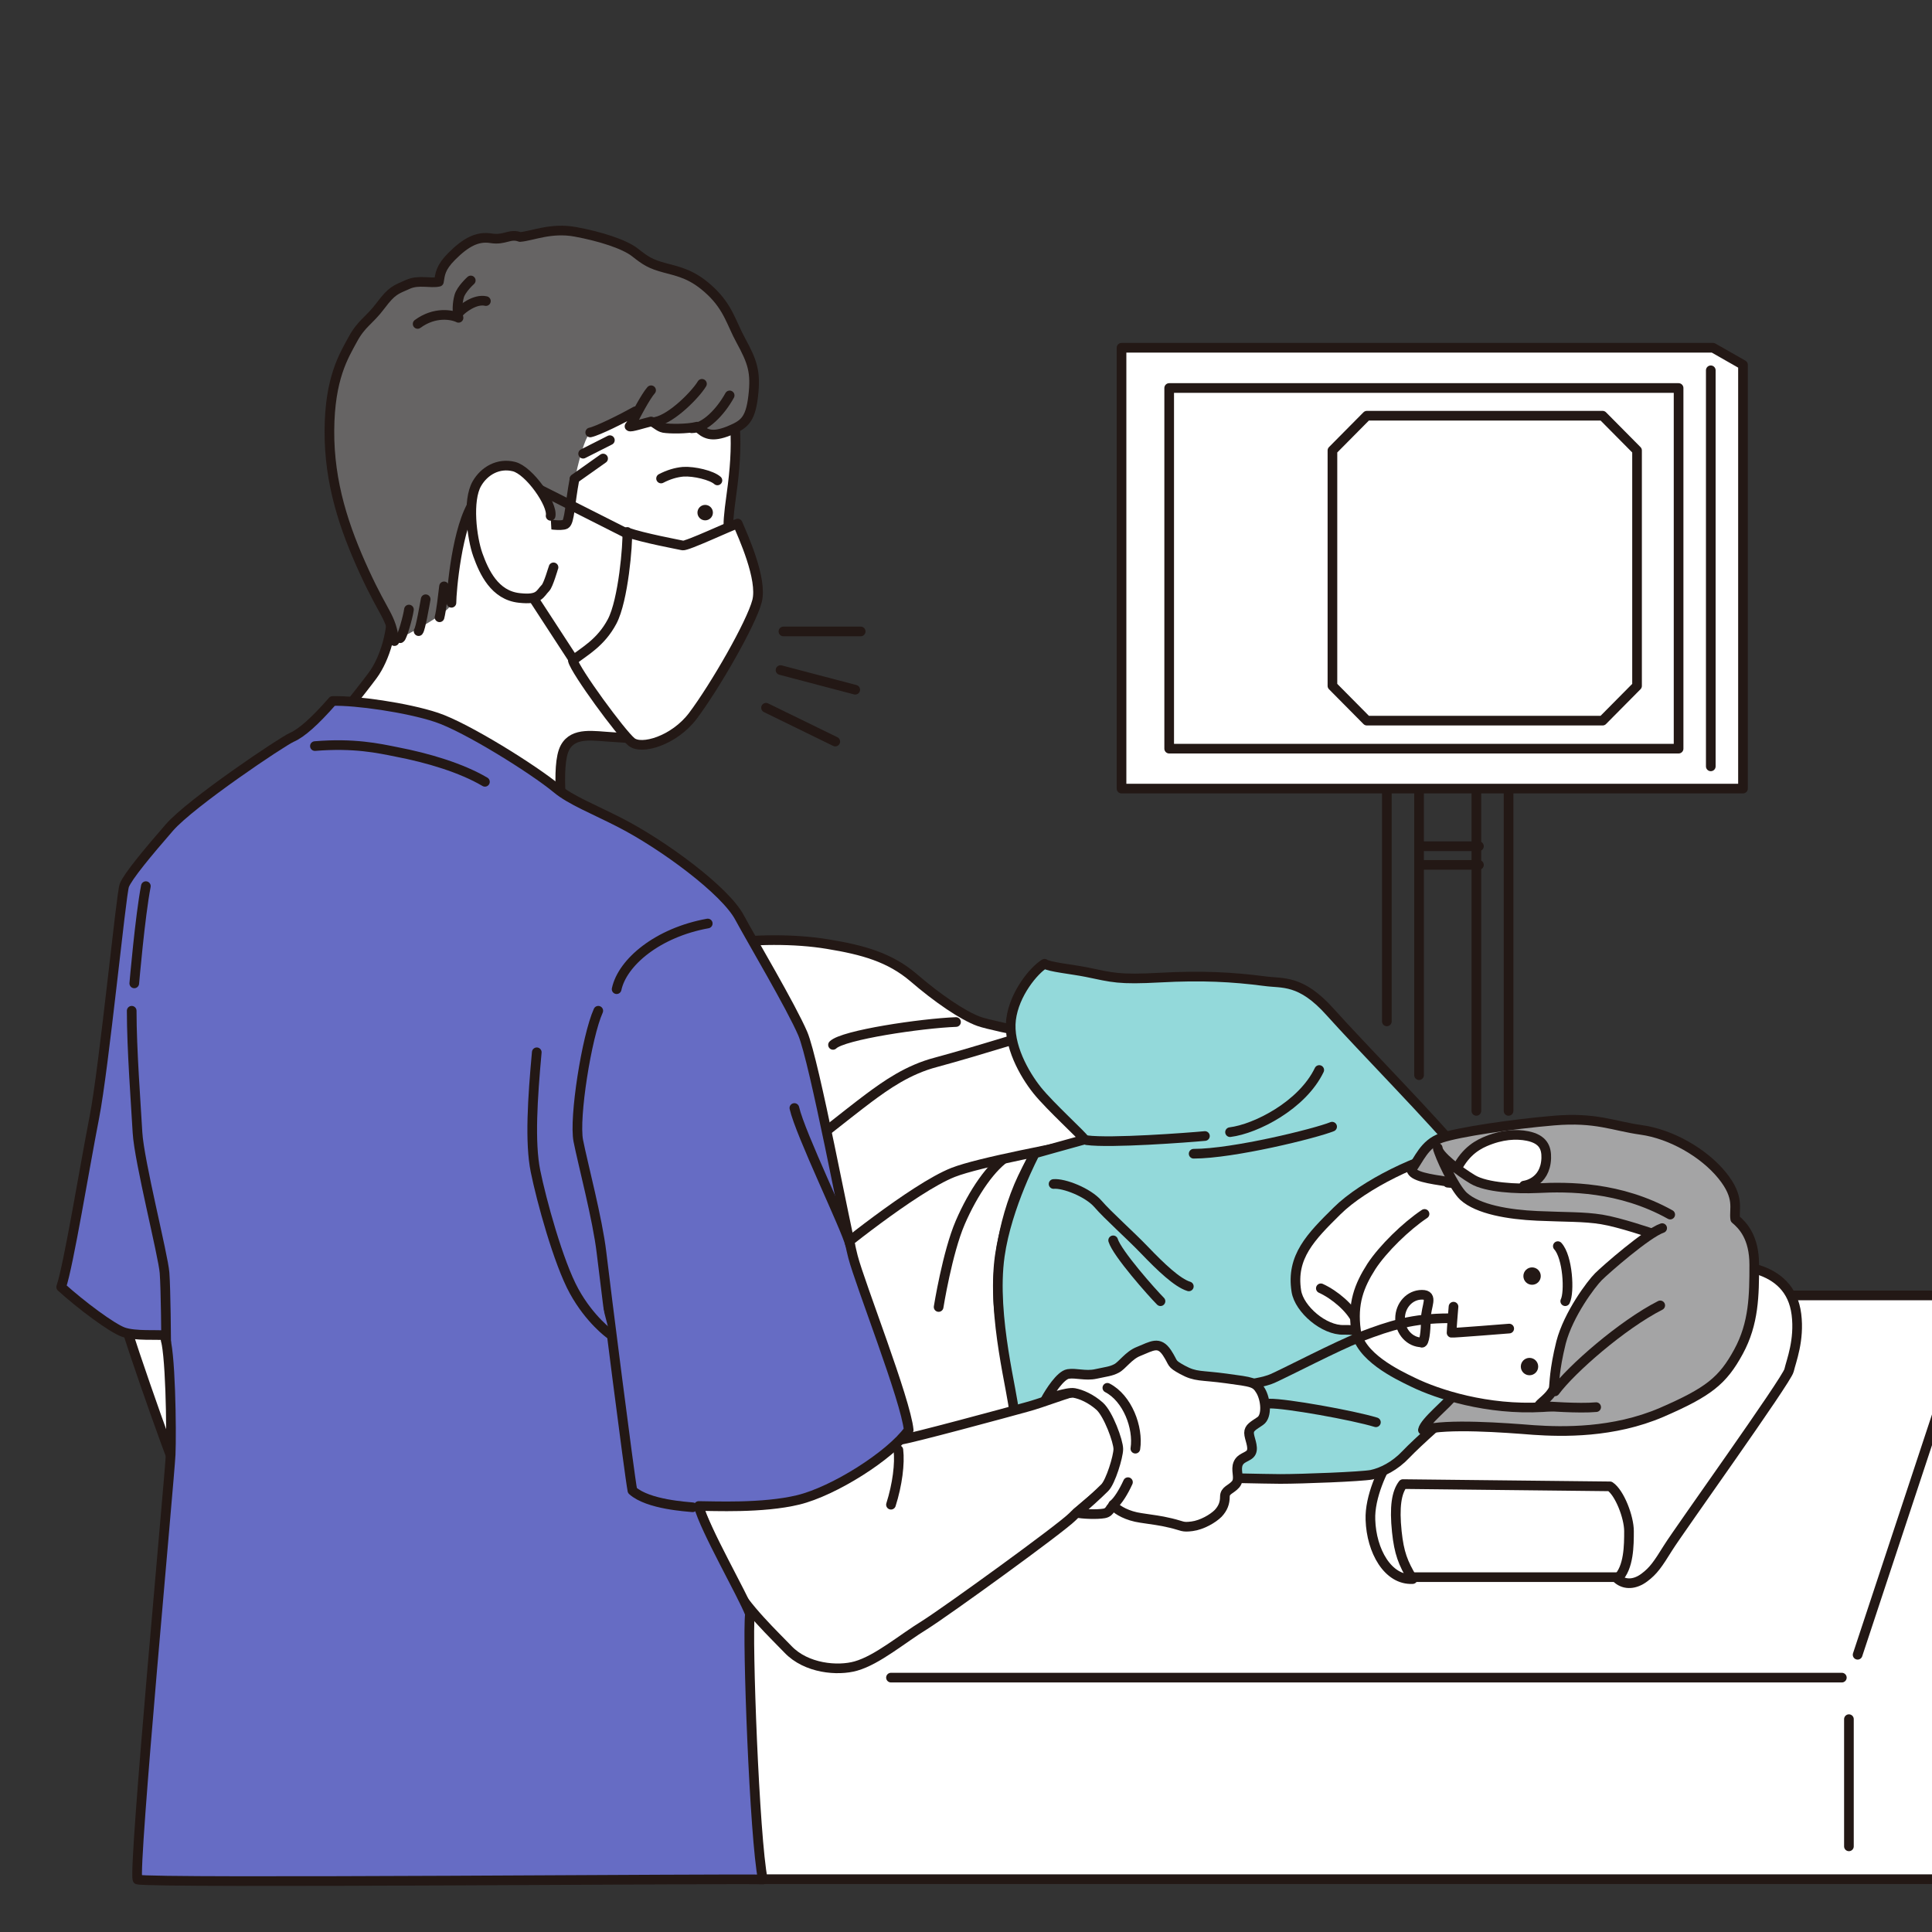 <?xml version="1.0" encoding="UTF-8"?>
<svg id="_レイヤー_1" data-name="レイヤー_1" xmlns="http://www.w3.org/2000/svg" width="600" height="600" version="1.1" viewBox="0 0 600 600">
  <rect x="0" y="0" width="600" height="600" fill="#333333" stroke="none"/>
  <!-- Generator: Adobe Illustrator 29.4.0, SVG Export Plug-In . SVG Version: 2.1.0 Build 152)  -->
  <defs>
    <style>
      .st0 {
        fill: #231815;
      }

      .st1 {
        fill: #93d9da;
      }

      .st1, .st2, .st3, .st4, .st5 {
        stroke: #231815;
        stroke-linecap: round;
        stroke-linejoin: round;
        stroke-width: 3px;
      }

      .st6 {
        fill: #666464;
      }

      .st2, .st7 {
        fill: #a4a4a5;
      }

      .st3 {
        fill: #fff;
      }

      .st4 {
        fill: #666cc4;
      }

      .st5 {
        fill: none;
      }
    </style>
  </defs>
  <g>
    <g>
      <g>
        <line class="st3" x1="430.7" y1="241.4" x2="430.7" y2="317.2"/>
        <line class="st3" x1="440.7" y1="241.4" x2="440.7" y2="333.9"/>
      </g>
      <g>
        <line class="st3" x1="458.5" y1="241.4" x2="458.5" y2="345"/>
        <line class="st3" x1="468.5" y1="241.4" x2="468.5" y2="345"/>
      </g>
      <g>
        <line class="st3" x1="440.7" y1="262.8" x2="459.3" y2="262.8"/>
        <line class="st3" x1="440.7" y1="268.6" x2="459.3" y2="268.6"/>
      </g>
    </g>
    <polygon class="st3" points="541.3 244.9 348.3 244.9 348.3 108 532 108 541.3 113.3 541.3 244.9"/>
    <rect class="st3" x="363.1" y="120.5" width="158.2" height="112"/>
    <polygon class="st3" points="508.4 139.9 497.7 129.1 424.5 129.1 413.8 139.9 413.8 213 424.5 223.8 497.7 223.8 508.4 213 508.4 139.9"/>
    <line class="st3" x1="531.3" y1="115" x2="531.3" y2="238"/>
  </g>
  <path class="st3" d="M558.2,402.3h53.4c3.1,0,6.7,5.5,6.7,9.4s.4,171.9.4,171.9H194.2l-.4-181.3h364.4Z"/>
  <line class="st3" x1="276.7" y1="521" x2="572" y2="521"/>
  <line class="st3" x1="609.8" y1="414.4" x2="576.9" y2="513.9"/>
  <line class="st3" x1="574.2" y1="533.9" x2="574.2" y2="573.4"/>
  <g>
    <polygon class="st3" points="507.7 489.8 436.2 489.8 430.7 475.7 432 459.2 507.7 459.2 507.7 489.8"/>
    <path class="st3" d="M432,452.3c-2.5,3.8-6.7,12.6-6.4,19.7.3,9.6,5.4,18.8,13.1,18.4-3-5-4.2-8.1-4.9-14.7-.8-7.7-.1-12.2,1.9-14.8l64.3.7c3,2,5.9,9.6,5.9,13.9s0,11.4-3.6,14.8c2.3,2,5.5,1.8,8.4-.4,2.8-2.1,4.1-4,7.4-9.3,3.3-5.3,36.8-52,37.5-55,.7-3,3.3-9.4,2.3-17.4s-6-12-12-13.9c-6-1.9-55,.3-55,.3,0,0-58.1,56.3-59,57.7Z"/>
  </g>
  <g>
    <path class="st3" d="M223,293.2c11-1.6,23.8-1.7,34,0,11,1.8,19.3,4.1,26.7,10.4,7.3,6.3,15.3,11.8,20.3,13.6,5,1.8,32.3,6.8,36.7,7.8-1,2-19.1,31-24.3,43.3-6.3,15-7.5,31.4-5.7,42,2.6,14.6,9.3,46,9.3,46l-132,.3s-9.7-41.7-11-65c-1.3-23.3-2.7-63.7,10.3-78.7s29.9-19,35.7-19.8Z"/>
    <path class="st3" d="M296.9,317.4c-10.7.4-35.1,4-38.2,7.1"/>
    <path class="st3" d="M313.3,358.8c-5.3,3.1-11.1,11.6-15.1,20.9-4,9.3-6.7,26.2-6.7,26.2"/>
    <path class="st3" d="M343.6,353.4c-15.1,3.1-39.4,7.5-47.6,10.7-12.4,4.9-37.8,25.8-37.8,25.8,0,0-20.4-24.9-19.1-24.9,5.3-4,25.3-20,30.7-24s12.1-8.8,20.9-11.1c13-3.5,34.2-10.2,34.2-10.2l18.7,33.8Z"/>
    <path class="st3" d="M436.3,358.3c2.6.2,9.3,6,11.3,6s21,.8,25.7,1.3,22.1-.6,30.3,1.3c11.9,2.9,22.5,8.1,26.6,16.2,9.1,18.1,2.4,34.5-2.2,39.6-4.8,5.1-33,18.2-46.3,16.9-13.3-1.3-30.3-7.7-36.8-10.3-6.5-2.7-17.5-14.3-22.5-15.3s-11,4-19.7-2c-8.7-6-10.4-25.5-6-33.3,5-9,24.3-21.3,39.7-20.3Z"/>
    <path class="st1" d="M452.7,357.3c-5.5-7.3-30.4-32.7-39.6-43s-14.8-8.8-20.4-9.6c-10-1.3-19.5-1.8-32.4-1.1s-14.7,0-22.9-1.7c-4.5-.9-11.7-1.6-13-2.6-3.3,2-9.4,9.3-10.4,17.3s4.1,17,8.1,22,14.3,14.3,14.7,15.3c-3.7,1-15.4,4.3-15.4,4.3,0,0-8.7,16.3-10.9,31.8-2.7,18.9,4.4,43.7,4.4,48.7s5.3,18.9,5.3,18.9c0,0,70.4,1.7,77.4,1.7s25-.7,28.3-1.3c3.3-.7,7.3-2.7,10.7-6.3s14.2-13.3,17.6-15.7c3.3-2.3-10.2-17.7-10.2-17.7,0,0-19.1-5.6-26.7-5.3-6.1.2-13.8-6.4-14.7-12-1.7-10.7,4.5-16.9,12.7-25s25.8-16.7,37.3-18.7Z"/>
    <path class="st2" d="M449.6,367c-5.7-.9-10.9-1.6-11.3-3.8,2.3-2.9,4-8,9.3-9.8,5.3-1.8,21.9-4.3,35-5.4,13.1-1.1,18.4,1.7,27.1,2.9,9.3,1.3,19.4,7.1,25.1,14.1s3.6,10.5,4.1,13.6c2.4,2,5.9,5.7,5.9,14.2,0,9.5-.1,18.2-4.9,27-4.9,9-9.3,12.5-23.8,18.8-15.1,6.5-30.9,6.1-39.8,5.5-8.9-.7-27.1-2.1-34.4,0,.5-2.6,7.9-8.4,9.1-10.4,1.1-2,15.3-28.4,16.4-34.9s3.6-25.8,2.9-28.4-18-2.7-20.7-3.1Z"/>
    <path class="st3" d="M410.2,400.1c4.4,2,9.2,6.2,10.9,9.8"/>
    <path class="st3" d="M442.4,377c-5.7,3.8-12.9,10.8-16.5,16.3-3.9,6.1-5.9,11.6-4.8,19.8,1.1,8.2,12.6,13.7,17.8,16.2,7.6,3.7,23,8.7,40.2,7.7,9.1-.5,31.8-3.3,41.2-11.2,9.3-7.8,11.4-25.9,9.4-33.1-3.3-11.8-18.5-19.7-27.6-20.9-8-1.1-26.3-4.9-43.1-1.5"/>
    <path class="st7" d="M516.2,368.3c11.6,2.4,18,6.4,21.6,18.9,3.6,12.4,1.2,30.9-5.3,36.9-12,10.9-34,16.5-38.4,15.1s9.9-40.8,15.3-46.3c12-12.1-5.3-20.4-2.2-23.1s6.3-2.1,9.1-1.5Z"/>
    <path class="st3" d="M451.3,365.5c2.6-6.8,6.6-9.5,9.8-10.9,5.3-2.3,9.8-2.5,13.3-1.8,4.9,1,5.9,3.7,5.8,6.9-.3,7.8-6.9,8.5-6.9,8.5"/>
    <path class="st2" d="M518.7,377.2c-15.6-8.7-31.6-8.7-41.3-8.2-6.4.3-15.8-.2-20-2.7s-10.9-7.6-10.9-9.8c.4,2.2,5.1,12.3,8,15,4.5,4.1,14,5.7,22.9,6.1,8.9.4,14.4.2,20,1.1,5.6.9,15.8,4.4,15.8,4.4"/>
    <path class="st2" d="M516.2,381.4c-4.7,1.6-17.6,12.9-19.8,15.1-2.2,2.2-9.3,11.6-11.6,20.4-2.2,8.9-2,12.7-2.3,14.4-1.2,2.7-4.3,4.4-4.6,5.3,2.4.1,12.4.9,17.8.4"/>
    <path class="st2" d="M515.6,405.4c-11.8,6-27.6,19.8-32.7,26.7"/>
    <path class="st3" d="M468.7,412.6s-17.4,1.4-17.9,1.3c0-.9.6-8.1.6-8.1"/>
    <path class="st3" d="M483.8,387c3.1,3.4,3.7,14.3,2.3,17.1"/>
    <path class="st5" d="M409.7,332.3c-5.3,11-19.7,18.3-27.7,19.3"/>
    <path class="st5" d="M374.2,352.8c-5.3.5-29.3,2.3-36.7,1.3"/>
    <path class="st5" d="M370.7,358.3c12.3,0,37.8-6.3,43-8.4"/>
    <path class="st5" d="M327.2,367.7c3.2-.3,10.7,2.6,13.8,6.2,3.1,3.6,9.8,9.5,14.6,14.5s10,10,13.6,11.1"/>
    <path class="st5" d="M345.7,385.2c1.2,4,12.1,16.3,14.7,18.9"/>
    <path class="st3" d="M427.3,441.7c-7.2-2.2-28-5.9-33-5.8"/>
    <circle class="st0" cx="475.8" cy="396.3" r="2.7"/>
    <circle class="st0" cx="475" cy="424.4" r="2.7"/>
    <path class="st3" d="M441.6,416.9c-3.7,0-6.8-3.3-6.8-7.4s3-7.4,6.8-7.4,1.2,3.5,1.2,7.6-.5,7.3-1.2,7.3Z"/>
  </g>
  <g>
    <path class="st3" d="M223.9,115.7c5.3,10.1,5.3,23.3,3.3,37.5s-.4,10.3,0,12.6,6.8,14.8,5.2,15.9-6.8,5.9-8.5,7.6c-1.7,1.7-1.5,6.2-4.3,14.1-2.8,8-8.4,21.8-13.6,24.3-5.2,2.4-10.1,1.5-15.8,1.2s-12-1.7-14.7,3.2c-3.1,5.6-.5,23.5-.2,29.5,0,0-72.8-29.7-73.6-33.6,2.4-3.6,10-12.8,14-18.2,4-5.4,6.4-14.4,5.9-21.3s-5.8-35-4.8-45.6,3.9-32.2,17.3-40.5c13.4-8.4,24.7-14.1,38.8-13.6,16.5.7,40.1,6,51,27Z"/>
    <path class="st6" d="M122.5,199.1c-1.2-8-3-7.7-9.3-21.4-6.3-13.7-11-27.7-10.9-44s4.5-23.2,7.2-28.2c2.8-5.2,5.1-5.8,8.7-10.6,3.6-4.8,4.7-4.9,8.5-6.6,3.3-1.5,7.1-.2,9.6-.8.4-2.3.4-4.3,4-7.9,4.3-4.3,7.9-6.3,12.2-5.6s5.8-1.6,9-.4c3.8-.3,9.6-3,17.2-1.6s15.2,3.8,18.5,6.4,4.8,3.6,9.3,4.8c4.5,1.2,8.7,2,14.2,7.2s6.5,10.1,9.3,15.2c3.7,6.8,4.8,9.9,3.9,17.5s-3,8.8-7.5,10.7c-5.5,2.2-7.5,1-9.9-1.3-3.2.8-8.7.7-10.4.4-1.6-.3-2.6-1.7-3.9-2-2.5.6-6.4,1.9-6.7,1.5.9-1.2,1.9-2.6,1.9-4.7-4.1,2.3-11.7,6.1-14.1,6.6-1.3,1.5-2.5,4.9-4,11-2.1,9-2,16.6-3.5,17.3s-6.1-.1-6.1-.1c0,0-1.8-12.2-5-13.1s-11.6-1.8-17.1,6c-5.5,7.8-7.2,28.2-7.2,31.6s-17.8,12-17.8,12Z"/>
    <path class="st5" d="M178.4,148.9c-1.4,7.4-1.5,13.2-2.8,13.9s-6.1-.1-6.1-.1c0,0-1.8-12.2-5-13.1s-11.6-1.8-17.1,6c-5.5,7.8-7.2,28.2-7.2,31.6"/>
    <path class="st5" d="M122.5,199.1c-1.2-8-3-7.7-9.3-21.4-6.3-13.7-11-27.7-10.9-44s4.5-23.2,7.2-28.2c2.8-5.2,5.1-5.8,8.7-10.6,3.6-4.8,4.7-4.9,8.5-6.6,3.3-1.5,7.1-.2,9.6-.8.4-2.3.4-4.3,4-7.9,4.3-4.3,7.9-6.3,12.2-5.6s5.8-1.6,9-.4c3.8-.3,9.6-3,17.2-1.6s15.2,3.8,18.5,6.4,4.8,3.6,9.3,4.8c4.5,1.2,8.7,2,14.2,7.2s6.5,10.1,9.3,15.2c3.7,6.8,4.8,9.9,3.9,17.5s-3,8.8-7.5,10.7c-5.5,2.2-7.5,1-9.9-1.3-3.2.8-8.7.7-10.4.4-1.6-.3-2.6-1.7-3.9-2-2.5.6-6.4,1.9-6.7,1.5.9-1.2,1.9-2.6,1.9-4.7-4.1,2.3-11.7,6.1-14.1,6.6"/>
    <path class="st5" d="M202.2,121.2c-1.7,1.9-4.9,8.1-4.9,8.1"/>
    <path class="st5" d="M218,119.2c-1.9,3.2-9.3,10.8-14.4,11.8"/>
    <path class="st5" d="M226.6,122.8c-2.8,5.1-7.7,10.2-11.8,10.2"/>
    <path class="st5" d="M129.7,100.6c5.3-3.9,10.7-2.9,12.7-1.9-.5-2-.4-4.5.2-6.7s3.6-4.9,3.6-4.9"/>
    <path class="st3" d="M150.9,93.5c-3.4-.8-7.4,2.5-8.1,3.3"/>
    <path class="st3" d="M127,189.3c-.3,2.3-2.1,8.6-2.7,8.9"/>
    <path class="st3" d="M132.2,186.1c-.3,1.6-1.6,9.2-2.2,9.9"/>
    <path class="st3" d="M137.9,182.1c-.3,2.5-.9,7.8-1.4,9.6"/>
    <line class="st3" x1="189.4" y1="136.7" x2="181.1" y2="140.9"/>
    <line class="st3" x1="187.3" y1="142.4" x2="178.4" y2="148.7"/>
    <line class="st3" x1="165.4" y1="150.9" x2="195.5" y2="166.1"/>
    <line class="st3" x1="164.3" y1="183.7" x2="178.5" y2="205.5"/>
    <path class="st3" d="M194.7,165.3c5.1,1.8,16,3.8,17.3,4.1s15.2-6.3,17.1-6.8c1.5,3.6,7.8,17.2,6,24.1s-13,26.4-19.9,35.6c-5.8,7.7-16,10.7-19.1,8.1-3.2-2.6-17.4-22-18.2-25.3,3.7-2.9,8.7-5.5,12.2-12.1s4.9-24.1,4.7-27.8Z"/>
    <path class="st3" d="M171,160.2c.7-3.6-6.6-14.1-11.4-15.3s-9.2,1.3-11.5,5.3c-3,5.2-1.6,16.8.3,22.1s5.2,12.6,12.9,13.4c6.3.7,6.3-1.3,8.1-3.1.9-.9,2.4-6.2,2.5-6.4"/>
    <path class="st3" d="M205.3,148.6c2.3-1.2,4.6-1.9,6.9-2.1,3.4-.2,8.8,1.1,10.6,2.7"/>
    <circle class="st0" cx="219" cy="159.2" r="2.4"/>
    <path class="st3" d="M36,401c.7,6,17.3,52.7,18.7,55.3s23.3-6.7,23.3-6.7l-9.3-52-32.7,3.3Z"/>
    <path class="st3" d="M276,440.7c2.1,1.6,1.8,6.4,3.7,6.4s34-8.7,39-10.1c5-1.3,13.7-4.8,16.3-5.1,4,.7,9.2,2.3,12.2,8.7,3,6.3,4.2,10.6,2.2,14.9-2,4.3-12.8,11.9-16.4,15.6-3.7,3.7-38.9,29.2-45.9,33.6-7,4.3-14.6,10.8-21.3,12.7-5.6,1.6-15.4.8-21.1-5.2-3.9-4.1-13.6-13.2-17.3-20.7-2.7-5.3-13.7-30-14.7-32.7,8,2,14.8,3,26.7-.3,14.2-4,34.7-14.3,36.7-17.7Z"/>
    <path class="st3" d="M276.7,467.3c2-6.3,2.8-12.8,2.3-17"/>
    <path class="st5" d="M450.2,409.4c-11.6,0-18.3,2.2-27.8,5.8-7.4,2.9-22.3,10.7-27.2,12.9-4.9,2.2-18.3,2.9-18.3,2.9"/>
    <path class="st3" d="M324.7,434.7c1.3-2.4,4.6-7.6,7-8,2.4-.4,5.4.7,8.6,0s4.7-.8,6.4-1.7c1.8-.9,3.8-4.1,6.9-5.3,4.2-1.7,6.3-3.3,8.8.4,2.3,3.5,1,3.2,4.8,5.3,4.2,2.3,5.7,1.6,13.7,2.7s9,1.1,10.6,3.8,2.1,7.9-.1,9.4-3.5,2.1-3.5,3.7,1.5,4.3.7,6-3.7,1.4-4.3,4.2c-.4,2.1.8,4.2-.6,5.8s-3.3,1.8-3.3,3.8-.6,3.6-2.1,5.2c-1.6,1.6-5,3.6-8.1,4s-2.8-.1-6.6-1-4.9-.9-9.3-1.6c-4.2-.6-7.2-2.4-8.3-3.6-1.3-.2-.9,1.8-3.1,2.2-2.2.4-6.9.2-8.5-.2,2.6-2,6.9-6,8.7-7.8,1.8-1.8,4.2-9.6,4.2-12s-3.1-10.9-5.8-13.3c-2.7-2.4-5.7-3.7-7.9-4.1-2.2-.4-8.8,2-8.8,2Z"/>
    <path class="st5" d="M343.9,431c6.2,3.2,9.7,12.3,8.7,18.9"/>
    <path class="st5" d="M350.3,460.3c-1.3,2.9-3.2,6-4.6,7"/>
    <path class="st4" d="M103.3,217.7c-5.6,6.4-9.7,10-12.7,11.3s-31.3,20.3-38,28-13,15.3-14,18-6.3,56.7-9.3,72c-3,15.3-8,46-10.3,52.7,6.3,5.7,15.7,12.7,19.3,14,3.7,1.3,10.7.7,12.7,1,2,3.7,2.3,30,2,37s-11.7,128.9-10.3,132c3.6,1.3,190.7-.4,194.2,0-2.6-12.9-4.9-74.7-4-82.5-2.2-5.8-14.1-26.4-15.9-33.5,4.3,0,19.8.8,30.9-1.9,11.1-2.7,28.5-13.7,34.3-21.7-.9-9.3-15.1-45.3-17.3-53.8-2.2-8.4-12-60.9-15.6-69.3s-16-29.3-19.6-36c-4.4-8.4-23.8-22.7-37.3-29.6-7.8-4-15.2-6.9-19.5-10.5-7.1-5.9-28-19-37.3-22.1s-25.3-5.3-32.2-5.1Z"/>
    <path class="st4" d="M219.8,286.8c-15.5,2.8-26.5,12-28.3,20.4"/>
    <path class="st4" d="M185.8,313.9c-3.6,8-7.6,33.3-6.2,40.4s6,24.4,7.2,34.7,8.7,69.4,9.6,73.9c4.9,4.4,17.1,5,18.7,5.2"/>
    <path class="st3" d="M246.7,344.1c1.8,8,16.1,37.4,17.3,42.4"/>
    <path class="st4" d="M166.7,326.8c-1.3,14.2-2.2,28-.4,36.9,1.8,8.9,7.1,28.4,12,37.3s11.1,13.3,11.1,13.3"/>
    <path class="st3" d="M45.3,275.2c-1.8,9.3-3.6,30.2-3.6,30.2"/>
    <path class="st4" d="M40.9,313.9c0,12,1.3,28.9,1.8,37.8s8,38.2,8.4,43.6.5,21.4.5,21.4"/>
    <path class="st4" d="M97.8,231.7c12.2-1,19.8.7,25.3,1.8,9.9,1.9,20.2,5,27.5,9.3"/>
  </g>
  <g>
    <line class="st3" x1="243.3" y1="196.1" x2="267.3" y2="196.1"/>
    <line class="st3" x1="242.4" y1="208.1" x2="265.6" y2="214.2"/>
    <line class="st3" x1="237.9" y1="219.8" x2="259.4" y2="230.3"/>
  </g>
</svg>